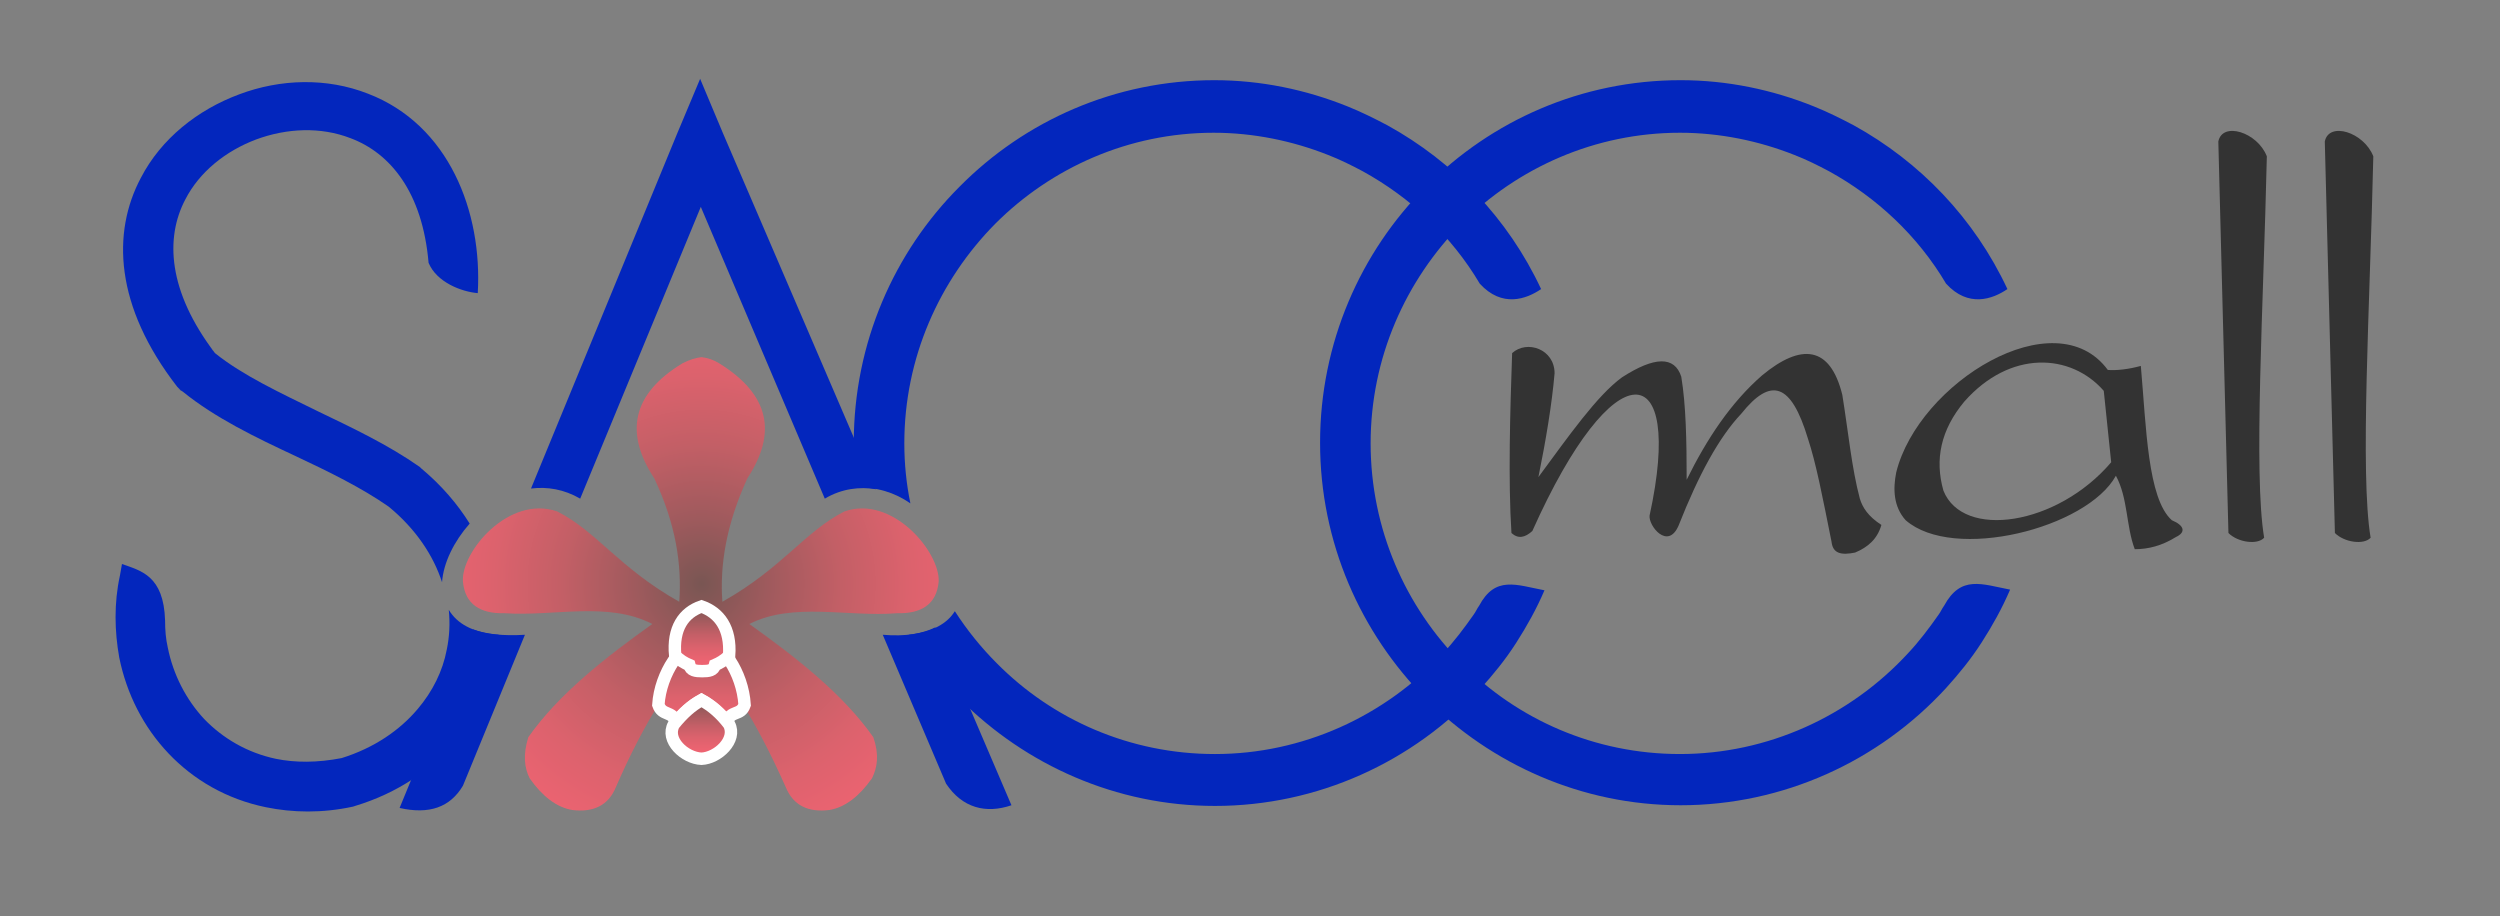 <?xml version="1.0" encoding="utf-8"?>
<!-- Generator: Adobe Illustrator 18.0.0, SVG Export Plug-In . SVG Version: 6.00 Build 0)  -->
<!DOCTYPE svg PUBLIC "-//W3C//DTD SVG 1.1//EN" "http://www.w3.org/Graphics/SVG/1.1/DTD/svg11.dtd">
<svg version="1.1" id="Layer_1" xmlns="http://www.w3.org/2000/svg" xmlns:xlink="http://www.w3.org/1999/xlink" x="0px" y="0px"
	 viewBox="0 0 371 136" enable-background="new 0 0 371 136" xml:space="preserve">
<rect x="0" y="0" width="371" height="136" fill="#808080" stroke="none"/>
<path fill-rule="evenodd" clip-rule="evenodd" fill="#333333" d="M224.4,52.4c2.2-2,6.3-0.6,6.3,3c-0.4,4.6-1.3,10-2.4,15.4
	c4.5-6.1,8.7-12.1,12.4-14.8c4.8-3.1,7.8-3.2,8.8-0.1c0.7,4.2,0.8,9.6,0.8,15.3c3-6.1,6.6-11.5,11.2-15.5c5.8-4.8,10.1-4.4,11.9,2.9
	c0.9,5.6,1.4,10.9,2.6,15.4c0.4,1.3,1.2,2.6,3.2,3.9c-0.6,2.1-2,3.3-3.9,4.1c-2,0.4-3.3,0.2-3.5-1.6c-1.3-6.5-2.3-11.7-3.5-15.3
	c-2.5-8.3-5.5-9.2-9.9-3.7c-3.3,3.5-6.3,9-9.3,16.6c-1.6,3.7-4.5,0-4.3-1.5c5.2-23.8-5.3-24.8-17.4,2.3c-1.1,1-2.1,1.2-3.1,0.3
	C223.8,71.3,224.1,61,224.4,52.4z"/>
<path fill-rule="evenodd" clip-rule="evenodd" fill="#333333" d="M345,21c0.6-3,5.8-1.4,7.2,2.2c-0.5,22.2-2,47-0.4,56.6
	c-1,1.1-3.9,0.7-5.3-0.7L345,21z"/>
<path fill-rule="evenodd" clip-rule="evenodd" fill="#333333" d="M329.2,21c0.6-3,5.8-1.4,7.2,2.2c-0.5,22.2-2,47-0.4,56.6
	c-1,1.1-3.9,0.7-5.3-0.7L329.2,21z"/>
<path fill-rule="evenodd" clip-rule="evenodd" fill="#333333" d="M312.8,54.9c1.3,0.1,3.1-0.1,4.9-0.6c0.8,9,1,19.7,4.6,22.9
	c1.9,0.8,2.1,1.8,0.6,2.5c-2.1,1.3-4.1,1.8-6.1,1.8c-1.3-3.4-1-7.6-2.8-10.9c-4.3,7.8-24.1,12.8-31.2,6.6c-1.8-2-1.9-4.6-1.4-7.1
	C284.7,56.8,305,44.3,312.8,54.9L312.8,54.9z M291.5,59.6c-3.5,4.2-4.4,8.6-3.1,13.2c2.9,7.3,16.9,5.2,24.9-4.2l-1.1-10.6
	C307.3,52.4,298.3,51.9,291.5,59.6z"/>
<radialGradient id="SVGID_1_" cx="104.116" cy="86.628" r="47.621" gradientUnits="userSpaceOnUse">
	<stop  offset="0" style="stop-color:#795653"/>
	<stop  offset="0.207" style="stop-color:#9F5A5D"/>
	<stop  offset="0.435" style="stop-color:#C35F66"/>
	<stop  offset="0.65" style="stop-color:#DC626D"/>
	<stop  offset="0.845" style="stop-color:#EC6371"/>
	<stop  offset="1" style="stop-color:#F16472"/>
</radialGradient>
<path fill-rule="evenodd" clip-rule="evenodd" fill="url(#SVGID_1_)" d="M104.1,53c-0.9,0.1-1.8,0.4-2.8,0.9
	c-7.6,4.6-8.6,10.4-4.2,17.1c3.2,6.8,4.1,12.8,3.7,18.3c-8.9-5-12.2-10.4-18.1-13.4c-7.2-2.5-14.3,6-14,10.4
	c0.3,3.4,2.6,4.8,6.2,4.7c7.3,0.5,15.3-1.8,21.9,1.6c-7,5-13.9,10.4-18.4,16.8c-0.8,2.6-0.6,4.5,0.2,6.1c1.9,2.7,4,4.3,6.3,4.7
	c3.2,0.4,5.4-0.7,6.5-3.4c4.4-10.1,8.4-15.8,12.2-20.5l0.4-0.4l0.4,0.4c3.8,4.7,7.7,10.4,12.2,20.5c1.1,2.7,3.3,3.8,6.5,3.4
	c2.3-0.4,4.4-2,6.3-4.7c0.8-1.6,1.1-3.5,0.2-6.1c-4.5-6.4-11.4-11.8-18.4-16.8c6.5-3.3,14.6-1,21.9-1.6c3.6,0.1,5.9-1.3,6.2-4.7
	c0.2-4.4-6.9-12.9-14-10.4c-5.9,3-9.2,8.4-18.1,13.4c-0.4-5.5,0.6-11.5,3.7-18.3c4.4-6.7,3.4-12.4-4.2-17.1
	C105.9,53.4,105,53.1,104.1,53z"/>
<linearGradient id="SVGID_2_" gradientUnits="userSpaceOnUse" x1="104.116" y1="92.492" x2="104.116" y2="109.499">
	<stop  offset="0" style="stop-color:#795653"/>
	<stop  offset="0.224" style="stop-color:#A45B5E"/>
	<stop  offset="0.442" style="stop-color:#C55F67"/>
	<stop  offset="0.649" style="stop-color:#DD626D"/>
	<stop  offset="0.84" style="stop-color:#EC6371"/>
	<stop  offset="1" style="stop-color:#F16472"/>
</linearGradient>
<path fill-rule="evenodd" clip-rule="evenodd" fill="url(#SVGID_2_)" stroke="#FFFFFF" stroke-width="1.847" stroke-miterlimit="2.613" d="
	M104.1,94.8c-2.9,0.5-6.1,5.1-6.4,9.8c0.6,1.7,2,0.8,2.7,2.6c1-1.4,2.3-2.5,3.7-3.3c1.4,0.8,2.7,1.9,3.7,3.3
	c0.7-1.9,2.1-0.9,2.7-2.6C110.2,99.8,107.1,95.2,104.1,94.8z"/>
<linearGradient id="SVGID_3_" gradientUnits="userSpaceOnUse" x1="104.116" y1="90.009" x2="104.116" y2="99.609">
	<stop  offset="0" style="stop-color:#795653"/>
	<stop  offset="0.224" style="stop-color:#A45B5E"/>
	<stop  offset="0.442" style="stop-color:#C55F67"/>
	<stop  offset="0.649" style="stop-color:#DD626D"/>
	<stop  offset="0.84" style="stop-color:#EC6371"/>
	<stop  offset="1" style="stop-color:#F16472"/>
</linearGradient>
<path fill-rule="evenodd" clip-rule="evenodd" fill="url(#SVGID_3_)" stroke="#FFFFFF" stroke-width="1.847" stroke-miterlimit="2.613" d="
	M104.1,90c-2.6,0.9-4.3,3.2-3.9,7.3c0.7,0.7,1.4,1.1,2.1,1.4c0.2,0.8,0.9,0.9,1.9,0.9c1,0,1.7-0.1,1.9-0.9c0.7-0.3,1.4-0.7,2.1-1.4
	C108.5,93.2,106.7,90.9,104.1,90z"/>
<linearGradient id="SVGID_4_" gradientUnits="userSpaceOnUse" x1="104.116" y1="103.898" x2="104.116" y2="112.606">
	<stop  offset="0" style="stop-color:#795653"/>
	<stop  offset="0.224" style="stop-color:#A45B5E"/>
	<stop  offset="0.442" style="stop-color:#C55F67"/>
	<stop  offset="0.649" style="stop-color:#DD626D"/>
	<stop  offset="0.84" style="stop-color:#EC6371"/>
	<stop  offset="1" style="stop-color:#F16472"/>
</linearGradient>
<path fill-rule="evenodd" clip-rule="evenodd" fill="url(#SVGID_4_)" stroke="#FFFFFF" stroke-width="1.847" stroke-miterlimit="2.613" d="
	M104.1,103.9c-1.5,0.8-2.8,2-4.1,3.6c-1.3,2.3,1.6,5,4.1,5.1c2.4-0.1,5.3-2.8,4.1-5.1C107,105.9,105.6,104.7,104.1,103.9z"/>
<path fill="#0326BD" d="M298.3,87.5L298.3,87.5L298.3,87.5c-1.2,2.8-2.6,5.3-4.2,7.8c-1.6,2.5-3.4,4.7-5.3,6.8
	c-10,10.9-24.2,17.4-39.4,17.4h0c-14.7,0-28.1-6.1-37.8-15.8c-9.7-9.8-15.7-23.2-15.7-38v0v0c0-14.8,6-28.3,15.7-38
	c9.7-9.8,23.1-15.8,37.8-15.8h0h0c6.9,0,13.6,1.4,19.8,3.9c2,0.8,4,1.8,5.9,2.8c9.8,5.4,17.9,13.8,22.8,24.3
	c-2.2,1.5-5.8,2.8-9.1-0.8c-4.2-7.1-10.3-12.8-17.4-16.7c-1.7-0.9-3.3-1.7-5.1-2.4c-5.3-2.1-11.1-3.3-17-3.3h0h0
	c-12.6,0-24.1,5.2-32.4,13.5c-8.3,8.4-13.5,19.9-13.5,32.6v0v0c0,12.7,5.2,24.3,13.5,32.6c8.3,8.4,19.8,13.5,32.4,13.5h0
	c13,0,25.2-5.6,33.8-14.9c1.7-1.8,3.2-3.8,4.6-5.8c0.3-0.4,0.5-0.9,0.8-1.3C291,85.3,294.1,86.7,298.3,87.5z"/>
<path fill="#0326BD" d="M229.2,87.6L229.2,87.6L229.2,87.6c-1.2,2.8-2.6,5.3-4.2,7.8c-1.6,2.5-3.4,4.7-5.3,6.8
	c-10,10.9-24.2,17.4-39.4,17.4h0c-14.7,0-28.1-6.1-37.8-15.8c-2.9-2.9-5.4-6.1-7.6-9.6c3.5-0.4,5.7-1.7,6.8-3.5
	c1.8,2.8,3.9,5.4,6.2,7.7c8.3,8.4,19.8,13.5,32.4,13.5h0c13,0,25.2-5.6,33.8-14.9c1.7-1.8,3.2-3.8,4.6-5.8c0.3-0.4,0.5-0.9,0.8-1.3
	C221.9,85.4,225,86.8,229.2,87.6L229.2,87.6z M127.1,72.4c-0.3-2.2-0.4-4.4-0.4-6.7v0v0c0-14.8,6-28.3,15.7-38
	c9.7-9.8,23.1-15.8,37.8-15.8h0h0c6.9,0,13.6,1.4,19.8,3.9c2,0.8,4,1.8,5.9,2.8c9.8,5.4,17.9,13.8,22.8,24.3
	c-2.2,1.5-5.8,2.8-9.1-0.8c-4.2-7.1-10.3-12.8-17.4-16.7c-1.7-0.9-3.3-1.7-5.1-2.4c-5.3-2.1-11.1-3.3-17-3.3h0h0
	c-12.6,0-24.1,5.2-32.4,13.5c-8.3,8.4-13.5,19.9-13.5,32.6v0v0c0,3,0.3,6,0.9,8.9C132.8,73.1,130,72.2,127.1,72.4z"/>
<path fill="#0326BD" d="M63.6,39C62.7,28.5,57.9,22.7,52,20.5c-4.4-1.7-9.4-1.5-14,0.2c-4.5,1.7-8.4,4.8-10.5,8.9
	c-3,5.7-2.6,13.6,4.4,22.8c4.1,3.3,9.7,5.9,15.2,8.6c5.2,2.5,10.5,5,15.2,8.3l0.2,0.2c3,2.5,5.4,5.3,7.2,8.2
	c-2.3,2.6-3.9,5.8-4.1,8.7c-1.3-4-3.9-7.9-7.9-11.2l0,0c-4-2.8-8.9-5.2-13.8-7.5c-6-2.8-12-5.7-16.8-9.6c-1.4-0.9-0.2-0.1-0.2-0.1
	l-0.6-0.6c-9.3-12-9.7-22.9-5.4-31c3-5.8,8.4-10.1,14.6-12.4c6.1-2.3,13-2.5,19.1-0.1c12,4.6,17,17.5,16.3,29.6
	C68.5,43.3,64.8,41.9,63.6,39L63.6,39z M74,94.2c-3.9-0.3-6.2-1.7-7.4-3.7c0.2,2,0.1,4-0.3,5.9c-0.6,3.2-2.1,6.2-4.3,8.8
	c-2.7,3.2-6.5,5.8-11.3,7.3c-3.6,0.7-6.9,0.7-9.8,0.1c-4.2-0.9-7.8-3-10.6-5.9c-2.7-2.9-4.6-6.6-5.4-10.6c-0.3-1.3-0.4-2.6-0.4-4
	c-0.2-6.7-3.6-7.4-6.4-8.4l-0.3,1.7c-0.9,4.1-0.8,8.3-0.1,12.2c1.1,5.4,3.6,10.3,7.3,14.2c3.7,3.9,8.6,6.8,14.5,8
	c3.9,0.8,8.3,0.9,12.9-0.1l0.3-0.1c6.3-1.9,11.4-5.4,15-9.7c2.9-3.5,4.9-7.7,5.8-12C73.8,96.7,73.9,95.5,74,94.2L74,94.2z M31.6,52
	c0,0-0.1-0.1-0.2-0.1L31.6,52L31.6,52z"/>
<path fill="#0326BD" d="M59.3,119.9l10.9-26.5c1.9,0.7,4.4,1,7.7,0.8l-9.2,22.4C66.8,119.8,63.7,120.9,59.3,119.9L59.3,119.9z
	 M78.8,72.5l21.7-52.7l3.4-8.1l3.4,8.1L130,72.6c-2.4-0.4-5.1-0.1-7.6,1.4L104,30.7L86.1,74C83.7,72.6,81.2,72.2,78.8,72.5
	L78.8,72.5z M138.8,93.1l11.3,26.4c-3.8,1.3-7.3,0.4-9.7-3.2L131,94.2C134.4,94.5,137,94,138.8,93.1z"/>
</svg>
